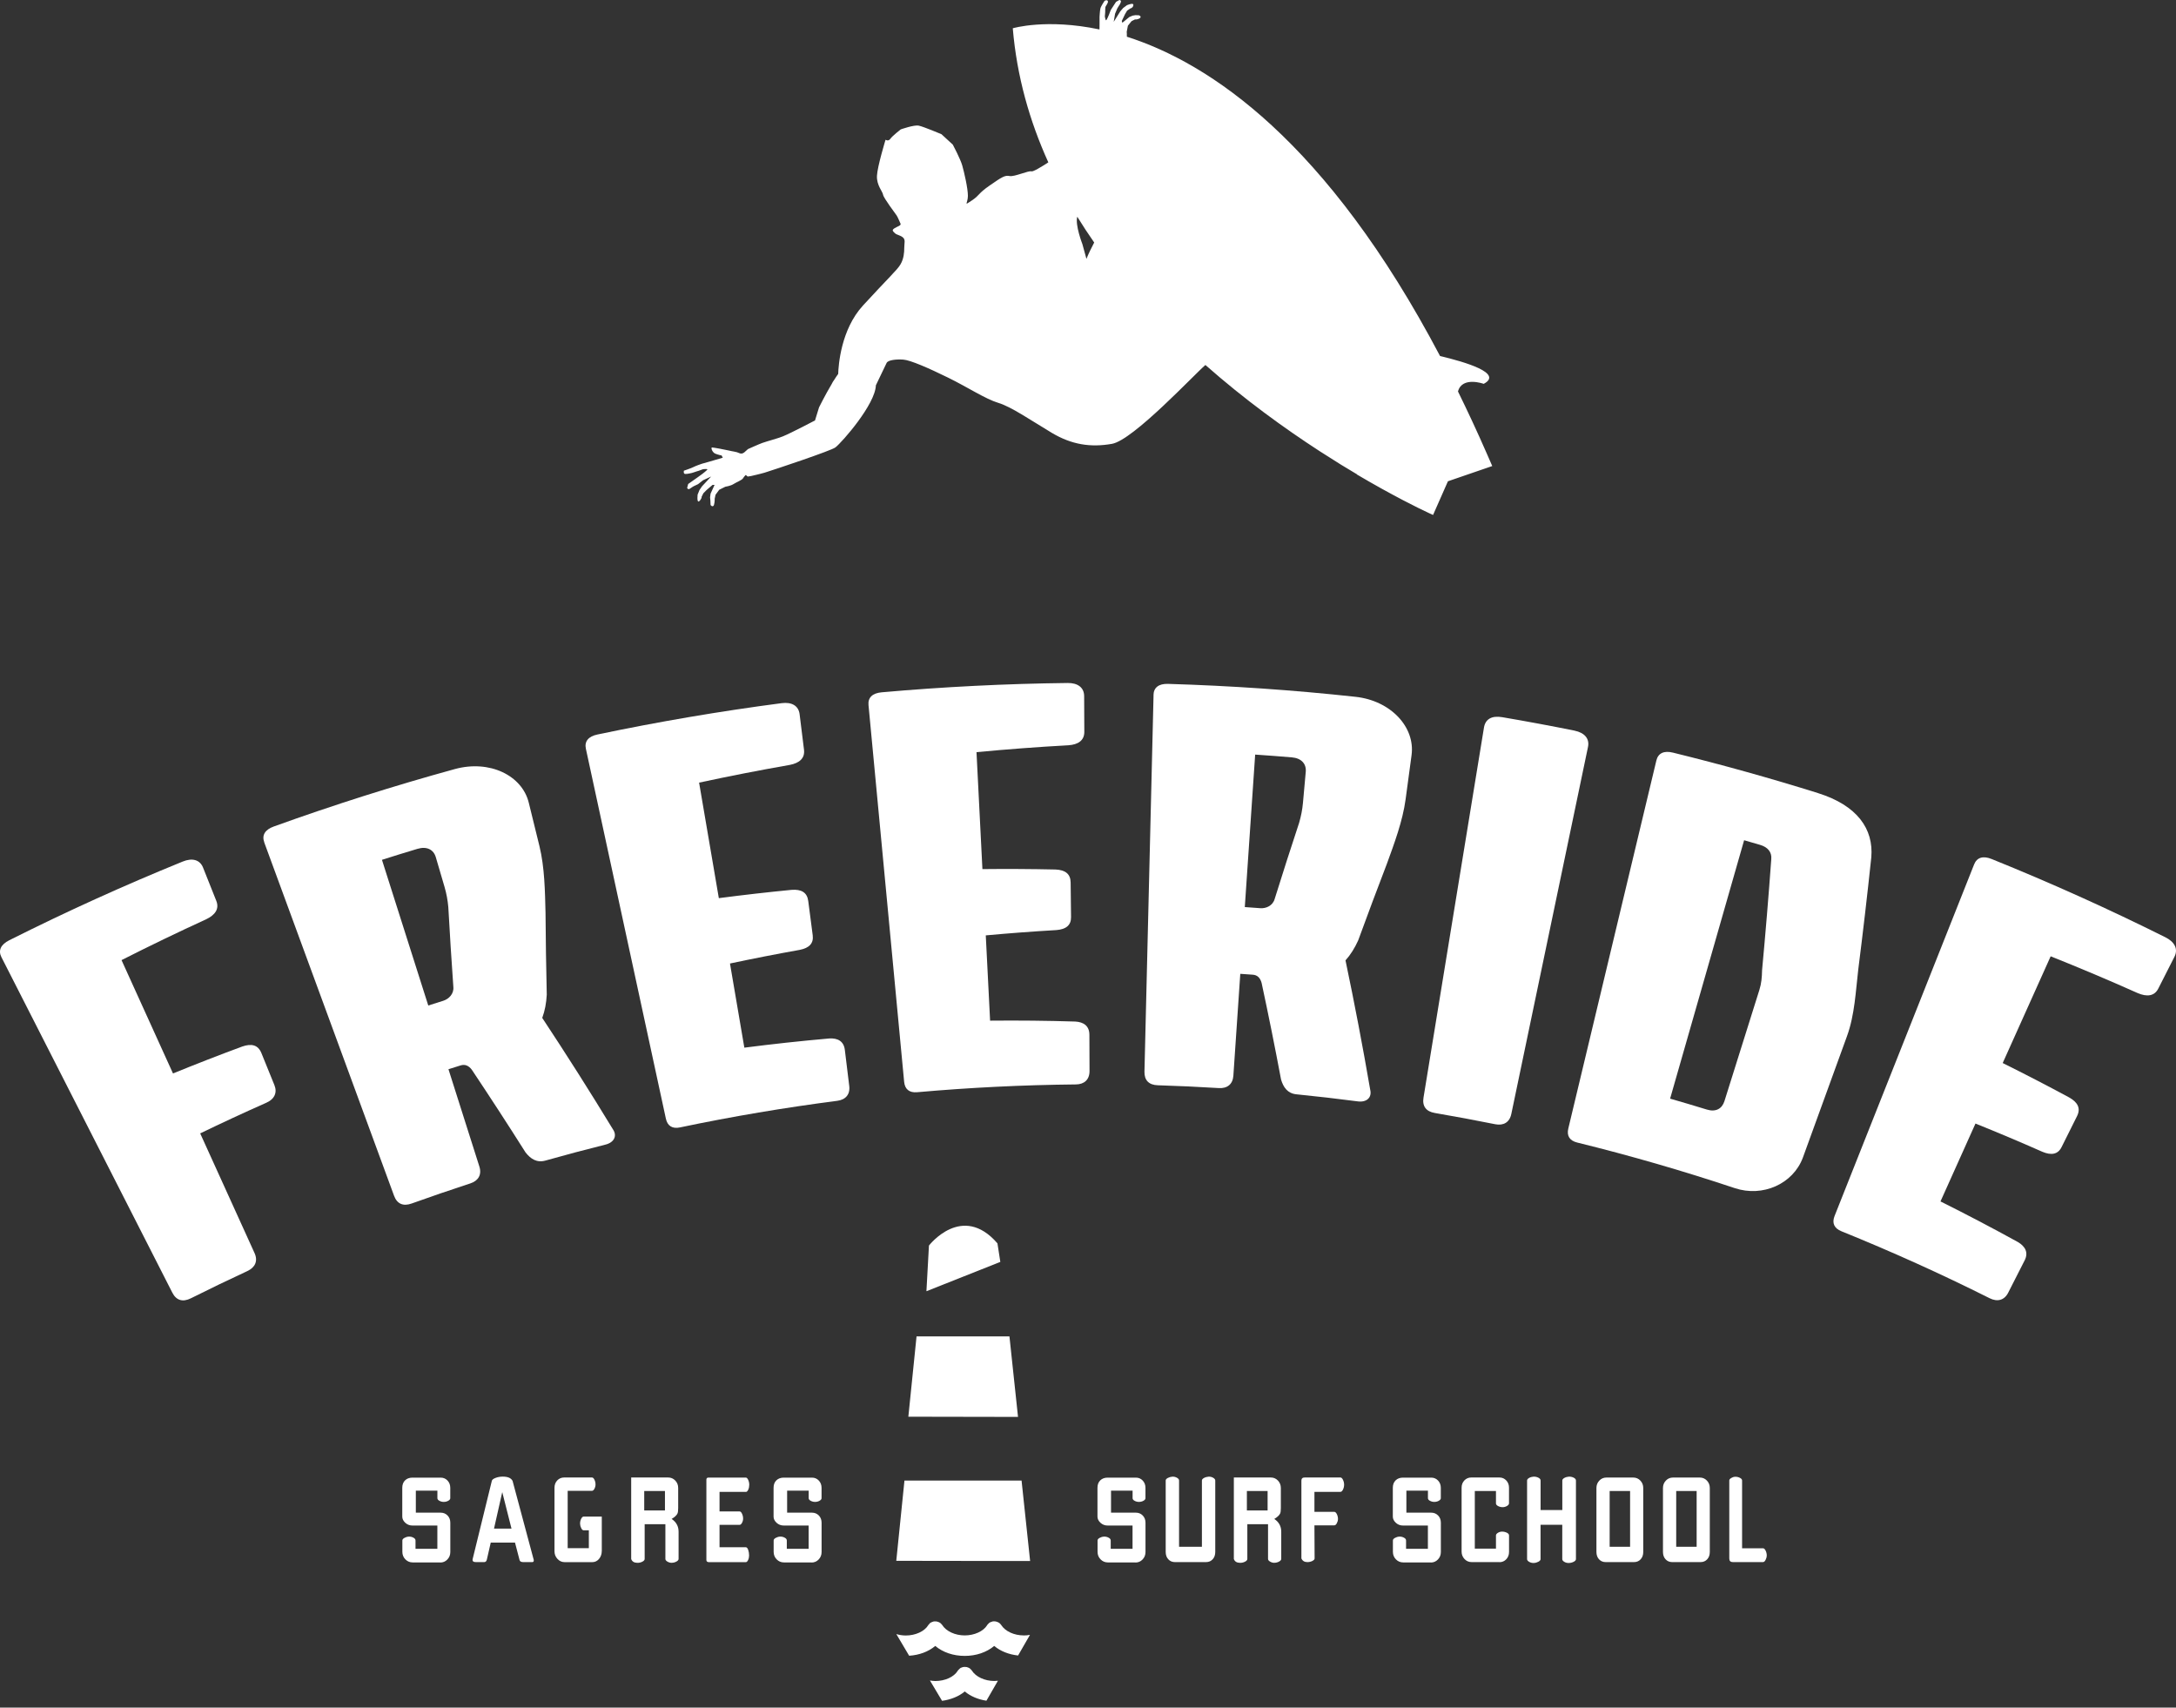 <svg width="130" height="102" viewBox="0 0 130 102" fill="none" xmlns="http://www.w3.org/2000/svg">
<rect x="0" y="0" width="130" height="102" fill="#333333" stroke="none"/>
<path d="M67.836 93.328H66.182C66.013 93.328 65.869 93.266 65.75 93.144C65.63 93.022 65.571 92.872 65.571 92.697V92.016C65.571 91.959 65.611 91.909 65.692 91.863C65.774 91.818 65.86 91.792 65.951 91.787C66.046 91.782 66.139 91.801 66.225 91.847C66.314 91.892 66.357 91.949 66.357 92.016V92.516H67.661V91.125H66.177C66.008 91.125 65.865 91.07 65.745 90.96C65.626 90.85 65.566 90.726 65.566 90.592V88.872C65.566 88.681 65.623 88.53 65.736 88.423C65.848 88.315 65.996 88.263 66.177 88.263H67.857C68.022 88.263 68.158 88.32 68.268 88.437C68.378 88.554 68.433 88.698 68.433 88.874V89.493C68.433 89.55 68.392 89.601 68.311 89.646C68.23 89.692 68.139 89.713 68.043 89.713C67.953 89.713 67.867 89.692 67.785 89.648C67.704 89.606 67.664 89.553 67.664 89.491V89.042H66.376V90.356H67.86C68.024 90.356 68.161 90.413 68.27 90.525C68.38 90.638 68.435 90.783 68.435 90.96V92.704C68.435 92.881 68.378 93.029 68.261 93.151C68.146 93.273 68.003 93.335 67.833 93.335L67.836 93.328Z" fill="white"/>
<path d="M72.051 93.309H70.194C70.029 93.309 69.898 93.252 69.795 93.139C69.692 93.027 69.642 92.879 69.642 92.7V88.435C69.642 88.377 69.685 88.327 69.769 88.282C69.855 88.237 69.943 88.213 70.041 88.206C70.137 88.201 70.228 88.222 70.314 88.27C70.4 88.318 70.44 88.373 70.44 88.435V92.394H71.805V88.435C71.805 88.377 71.848 88.327 71.931 88.282C72.015 88.237 72.106 88.213 72.204 88.206C72.299 88.201 72.39 88.222 72.476 88.27C72.56 88.318 72.603 88.373 72.603 88.435V92.7C72.603 92.881 72.552 93.027 72.45 93.139C72.347 93.252 72.216 93.309 72.051 93.309Z" fill="white"/>
<path d="M76.136 93.352C76.045 93.352 75.959 93.328 75.878 93.28C75.797 93.232 75.756 93.18 75.756 93.122V91.044H74.519V93.122C74.519 93.184 74.471 93.239 74.375 93.287C74.279 93.335 74.177 93.356 74.069 93.352C73.883 93.347 73.763 93.27 73.713 93.122V88.255H75.919C76.088 88.255 76.232 88.315 76.346 88.437C76.463 88.559 76.521 88.707 76.521 88.881V90.086C76.521 90.239 76.506 90.346 76.478 90.408C76.427 90.516 76.31 90.623 76.129 90.731C76.406 90.917 76.545 91.17 76.545 91.493V93.12C76.545 93.177 76.502 93.23 76.413 93.278C76.325 93.325 76.234 93.349 76.138 93.349L76.136 93.352ZM75.73 89.061H74.492V90.222H75.73V89.061Z" fill="white"/>
<path d="M78.538 93.089C78.538 93.146 78.492 93.196 78.401 93.242C78.311 93.287 78.213 93.309 78.105 93.309C77.931 93.309 77.811 93.235 77.749 93.089V88.442C77.749 88.317 77.814 88.255 77.945 88.255H80.081C80.138 88.255 80.189 88.303 80.234 88.396C80.279 88.49 80.301 88.588 80.301 88.688C80.301 88.788 80.277 88.886 80.234 88.977C80.189 89.068 80.138 89.113 80.081 89.113H78.528V90.308H79.716C79.773 90.308 79.823 90.356 79.868 90.446C79.914 90.54 79.935 90.64 79.935 90.747C79.935 90.814 79.914 90.893 79.868 90.982C79.823 91.07 79.773 91.113 79.716 91.113H78.528L78.538 93.089Z" fill="white"/>
<path d="M85.481 93.328H83.827C83.658 93.328 83.514 93.266 83.395 93.144C83.275 93.022 83.216 92.872 83.216 92.697V92.016C83.216 91.959 83.256 91.909 83.338 91.863C83.419 91.818 83.505 91.792 83.596 91.787C83.691 91.782 83.784 91.801 83.87 91.847C83.959 91.892 84.002 91.949 84.002 92.016V92.516H85.306V91.125H83.823C83.653 91.125 83.51 91.07 83.39 90.96C83.271 90.85 83.211 90.726 83.211 90.592V88.872C83.211 88.681 83.268 88.53 83.381 88.423C83.493 88.315 83.641 88.263 83.823 88.263H85.502C85.667 88.263 85.803 88.32 85.913 88.437C86.023 88.554 86.078 88.698 86.078 88.874V89.493C86.078 89.55 86.037 89.601 85.956 89.646C85.875 89.692 85.784 89.713 85.689 89.713C85.598 89.713 85.512 89.692 85.431 89.648C85.349 89.606 85.309 89.553 85.309 89.491V89.042H84.021V90.356H85.505C85.669 90.356 85.806 90.413 85.916 90.525C86.025 90.638 86.081 90.783 86.081 90.96V92.704C86.081 92.881 86.023 93.029 85.906 93.151C85.791 93.273 85.648 93.335 85.478 93.335L85.481 93.328Z" fill="white"/>
<path d="M89.576 93.309H87.923C87.753 93.309 87.61 93.249 87.495 93.127C87.38 93.005 87.32 92.857 87.32 92.683V88.867C87.32 88.693 87.375 88.547 87.485 88.43C87.595 88.315 87.734 88.255 87.896 88.255H89.576C89.741 88.255 89.877 88.313 89.987 88.43C90.097 88.547 90.152 88.69 90.152 88.867V89.799C90.152 89.856 90.111 89.909 90.03 89.957C89.949 90.004 89.863 90.028 89.772 90.028C89.676 90.028 89.585 90.007 89.499 89.961C89.413 89.916 89.373 89.863 89.373 89.801V89.063H88.109V92.506H89.373V91.717C89.373 91.66 89.411 91.608 89.488 91.56C89.564 91.512 89.648 91.488 89.738 91.488C89.841 91.488 89.934 91.51 90.023 91.553C90.111 91.596 90.154 91.65 90.154 91.717V92.702C90.154 92.876 90.099 93.022 89.989 93.139C89.879 93.256 89.741 93.314 89.578 93.314L89.576 93.309Z" fill="white"/>
<path d="M93.74 93.361C93.638 93.366 93.544 93.345 93.461 93.297C93.377 93.249 93.334 93.194 93.334 93.132V91.08H92.037V93.132C92.037 93.189 91.994 93.24 91.91 93.285C91.824 93.33 91.736 93.357 91.638 93.361C91.542 93.366 91.449 93.345 91.363 93.297C91.275 93.249 91.232 93.194 91.232 93.132V88.435C91.232 88.377 91.272 88.327 91.351 88.282C91.43 88.236 91.518 88.213 91.614 88.205C91.717 88.201 91.812 88.22 91.903 88.265C91.994 88.31 92.039 88.368 92.039 88.435V90.198H93.337V88.435C93.337 88.377 93.377 88.327 93.458 88.282C93.54 88.236 93.628 88.213 93.726 88.205C93.829 88.201 93.924 88.22 94.015 88.265C94.106 88.31 94.151 88.368 94.151 88.435V93.132C94.151 93.189 94.108 93.24 94.025 93.285C93.941 93.33 93.846 93.357 93.745 93.361H93.74Z" fill="white"/>
<path d="M97.623 93.309H95.927C95.762 93.309 95.63 93.251 95.528 93.139C95.425 93.027 95.375 92.879 95.375 92.7V88.884C95.375 88.709 95.432 88.561 95.549 88.439C95.664 88.317 95.807 88.258 95.977 88.258H97.57C97.74 88.258 97.883 88.317 97.998 88.439C98.115 88.561 98.172 88.709 98.172 88.884V92.7C98.172 92.881 98.122 93.027 98.019 93.139C97.917 93.251 97.785 93.309 97.621 93.309H97.623ZM97.386 89.061H96.165V92.394H97.386V89.061Z" fill="white"/>
<path d="M101.599 93.309H99.902C99.737 93.309 99.606 93.251 99.503 93.139C99.401 93.027 99.35 92.879 99.35 92.7V88.884C99.35 88.709 99.408 88.561 99.525 88.439C99.639 88.317 99.783 88.258 99.953 88.258H101.546C101.716 88.258 101.859 88.317 101.974 88.439C102.091 88.561 102.148 88.709 102.148 88.884V92.7C102.148 92.881 102.098 93.027 101.995 93.139C101.893 93.251 101.761 93.309 101.596 93.309H101.599ZM101.362 89.061H100.141V92.394H101.362V89.061Z" fill="white"/>
<path d="M105.331 93.309H103.525C103.384 93.309 103.312 93.237 103.312 93.096V88.432C103.312 88.382 103.348 88.334 103.422 88.289C103.496 88.243 103.572 88.217 103.651 88.212C103.754 88.208 103.85 88.227 103.94 88.272C104.031 88.317 104.077 88.37 104.077 88.432V92.484H105.331C105.388 92.484 105.438 92.532 105.484 92.625C105.529 92.719 105.551 92.817 105.551 92.917C105.551 92.991 105.532 93.07 105.491 93.153C105.446 93.256 105.393 93.306 105.331 93.306V93.309Z" fill="white"/>
<path d="M7.258 57.345C8.283 59.603 9.31 61.864 10.335 64.121C11.707 63.56 13.085 63.025 14.469 62.513C15.035 62.317 15.419 62.42 15.616 62.9C15.876 63.538 16.134 64.176 16.394 64.817C16.576 65.263 16.406 65.667 15.869 65.889C14.557 66.47 13.255 67.075 11.96 67.701C13.042 70.085 14.127 72.469 15.209 74.854C15.422 75.325 15.24 75.709 14.779 75.924C13.649 76.448 12.524 76.99 11.408 77.549C10.921 77.793 10.536 77.681 10.299 77.222C6.895 70.539 3.49 63.856 0.085 57.173C-0.118 56.774 0.044 56.421 0.551 56.165C3.958 54.454 7.415 52.887 10.916 51.463C11.477 51.233 11.941 51.346 12.132 51.826C12.395 52.488 12.66 53.15 12.923 53.812C13.114 54.292 12.851 54.655 12.318 54.911C10.617 55.69 8.93 56.504 7.258 57.352V57.345Z" fill="white"/>
<path d="M15.787 50.309C15.632 49.888 15.833 49.556 16.361 49.368C19.93 48.08 23.536 46.938 27.172 45.939C29.246 45.37 31.198 46.316 31.593 47.958C31.805 48.816 32.015 49.676 32.226 50.533C32.539 51.805 32.56 53.255 32.591 54.526C32.603 56.158 32.627 57.787 32.665 59.414C32.637 59.921 32.555 60.368 32.395 60.803C33.846 62.996 35.251 65.211 36.61 67.445C36.889 67.839 36.694 68.241 36.175 68.37C34.973 68.671 33.776 68.988 32.584 69.325C32.068 69.471 31.698 69.22 31.399 68.84C30.352 67.184 29.282 65.538 28.19 63.902C27.992 63.639 27.77 63.562 27.516 63.641C27.275 63.715 27.034 63.792 26.792 63.868C27.409 65.806 28.025 67.744 28.639 69.681C28.795 70.174 28.572 70.534 28.095 70.69C26.924 71.072 25.758 71.471 24.594 71.889C24.088 72.071 23.722 71.913 23.543 71.428C20.955 64.389 18.37 57.348 15.783 50.309H15.787ZM22.819 51.36C23.741 54.261 24.663 57.161 25.586 60.062C25.884 59.966 26.181 59.873 26.479 59.78C26.814 59.675 27.129 59.364 27.084 58.946C26.972 57.36 26.871 55.771 26.783 54.182C26.745 53.761 26.675 53.386 26.561 52.99C26.386 52.395 26.212 51.8 26.037 51.205C25.901 50.741 25.495 50.538 24.933 50.706C24.226 50.918 23.521 51.136 22.819 51.36Z" fill="white"/>
<path d="M42.944 53.649C44.392 53.46 45.84 53.295 47.288 53.154C47.878 53.109 48.22 53.307 48.287 53.821C48.375 54.504 48.466 55.188 48.554 55.871C48.616 56.349 48.344 56.628 47.78 56.738C46.385 56.987 44.997 57.259 43.611 57.553C43.898 59.228 44.182 60.905 44.469 62.58C46.158 62.363 47.849 62.179 49.541 62.031C50.055 61.999 50.411 62.2 50.473 62.711C50.561 63.431 50.647 64.147 50.736 64.867C50.798 65.38 50.514 65.691 50.021 65.755C46.875 66.162 43.74 66.69 40.624 67.344C40.17 67.44 39.876 67.258 39.781 66.819C38.187 59.455 36.593 52.091 35.002 44.725C34.907 44.288 35.148 43.987 35.693 43.874C39.344 43.107 43.016 42.484 46.703 42.001C47.295 41.925 47.709 42.152 47.771 42.663C47.859 43.37 47.945 44.077 48.033 44.782C48.096 45.296 47.756 45.58 47.185 45.69C45.372 46.008 43.566 46.361 41.766 46.749C42.158 49.047 42.55 51.346 42.944 53.644V53.649Z" fill="white"/>
<path d="M58.692 51.914C60.147 51.898 61.6 51.907 63.053 51.938C63.643 51.962 63.958 52.201 63.963 52.717C63.97 53.405 63.977 54.096 63.987 54.784C63.992 55.267 63.688 55.51 63.117 55.556C61.707 55.639 60.298 55.744 58.893 55.873C58.979 57.572 59.065 59.269 59.151 60.967C60.85 60.951 62.546 60.967 64.24 61.02C64.751 61.049 65.081 61.29 65.083 61.808C65.083 62.532 65.088 63.256 65.091 63.978C65.091 64.494 64.773 64.771 64.278 64.776C61.112 64.807 57.947 64.962 54.788 65.242C54.329 65.282 54.059 65.067 54.016 64.621C53.307 57.121 52.597 49.618 51.887 42.118C51.844 41.672 52.119 41.404 52.669 41.354C56.37 41.026 60.078 40.84 63.788 40.797C64.383 40.79 64.768 41.065 64.77 41.581C64.773 42.293 64.778 43.005 64.78 43.717C64.78 44.233 64.41 44.477 63.831 44.517C61.996 44.617 60.166 44.756 58.339 44.928C58.456 47.258 58.575 49.585 58.692 51.914Z" fill="white"/>
<path d="M68.913 41.517C68.923 41.07 69.226 40.833 69.781 40.85C73.52 40.962 77.254 41.218 80.977 41.622C83.101 41.851 84.561 43.445 84.329 45.117C84.212 45.994 84.093 46.871 83.975 47.745C83.801 49.043 83.292 50.4 82.857 51.595C82.272 53.117 81.701 54.643 81.142 56.172C80.931 56.634 80.693 57.021 80.384 57.367C80.924 59.94 81.416 62.514 81.859 65.089C81.976 65.558 81.646 65.859 81.118 65.789C79.897 65.629 78.674 65.488 77.45 65.366C76.92 65.314 76.671 64.946 76.533 64.482C76.172 62.557 75.785 60.633 75.372 58.712C75.283 58.395 75.109 58.242 74.846 58.222C74.597 58.203 74.347 58.187 74.098 58.17C73.96 60.198 73.823 62.227 73.685 64.255C73.649 64.772 73.312 65.025 72.817 64.994C71.601 64.92 70.385 64.862 69.169 64.826C68.639 64.81 68.361 64.528 68.373 64.012C68.555 56.514 68.734 49.017 68.916 41.519L68.913 41.517ZM74.987 45.072C74.781 48.109 74.574 51.145 74.368 54.182C74.676 54.204 74.984 54.225 75.293 54.249C75.639 54.275 76.041 54.101 76.153 53.695C76.626 52.178 77.113 50.663 77.613 49.15C77.73 48.747 77.804 48.371 77.842 47.961C77.897 47.342 77.954 46.725 78.009 46.106C78.052 45.626 77.751 45.287 77.173 45.239C76.444 45.179 75.716 45.122 74.987 45.074V45.072Z" fill="white"/>
<path d="M94.07 43.645C94.656 43.765 94.976 44.114 94.871 44.618C93.344 51.927 91.817 59.233 90.29 66.542C90.185 67.048 89.815 67.251 89.325 67.153C88.126 66.912 86.924 66.688 85.722 66.482C85.197 66.394 84.96 66.076 85.044 65.565C86.248 58.196 87.452 50.83 88.656 43.461C88.74 42.952 89.12 42.733 89.751 42.84C91.194 43.086 92.634 43.354 94.07 43.643V43.645Z" fill="white"/>
<path d="M108.619 47.377C110.96 48.113 111.942 49.518 111.796 51.215C111.56 53.453 111.299 55.687 111.017 57.917C110.867 59.181 110.807 60.624 110.346 61.888C109.467 64.305 108.587 66.724 107.711 69.141C107.125 70.726 105.305 71.524 103.644 70.972C100.536 69.935 97.394 69.027 94.228 68.248C93.776 68.138 93.59 67.847 93.695 67.409C95.449 60.081 97.203 52.753 98.956 45.425C99.061 44.99 99.408 44.823 99.948 44.957C102.856 45.672 105.747 46.477 108.619 47.375V47.377ZM99.773 65.624C100.507 65.835 101.24 66.052 101.972 66.277C102.502 66.439 102.877 66.234 103.023 65.773C103.718 63.56 104.413 61.345 105.109 59.133C105.233 58.739 105.262 58.385 105.271 57.955C105.477 55.745 105.661 53.53 105.821 51.313C105.861 50.892 105.601 50.598 105.159 50.469C104.839 50.376 104.518 50.283 104.198 50.19C102.724 55.336 101.25 60.48 99.776 65.627L99.773 65.624Z" fill="white"/>
<path d="M119.647 63.498C120.978 64.16 122.3 64.843 123.611 65.55C124.139 65.846 124.318 66.207 124.087 66.671C123.778 67.287 123.47 67.904 123.164 68.52C122.949 68.953 122.56 69.026 122.018 68.8C120.692 68.214 119.358 67.65 118.02 67.113C117.323 68.663 116.627 70.214 115.93 71.765C117.483 72.539 119.021 73.346 120.548 74.187C121.002 74.453 121.193 74.823 120.959 75.284C120.632 75.929 120.302 76.574 119.975 77.217C119.741 77.678 119.322 77.774 118.866 77.547C115.958 76.089 113.005 74.758 110.016 73.549C109.581 73.375 109.436 73.057 109.6 72.641C112.379 65.638 115.16 58.636 117.939 51.633C118.104 51.217 118.474 51.102 118.995 51.315C122.498 52.729 125.96 54.287 129.369 55.988C129.917 56.261 130.141 56.686 129.909 57.147C129.587 57.782 129.264 58.418 128.942 59.051C128.708 59.512 128.256 59.553 127.709 59.319C125.986 58.55 124.254 57.818 122.512 57.123C121.556 59.25 120.601 61.376 119.645 63.502L119.647 63.498Z" fill="white"/>
<path d="M26.303 93.328H24.65C24.48 93.328 24.337 93.266 24.217 93.144C24.098 93.022 24.038 92.872 24.038 92.697V92.016C24.038 91.959 24.079 91.909 24.16 91.863C24.241 91.818 24.327 91.792 24.418 91.787C24.514 91.782 24.607 91.801 24.693 91.847C24.781 91.892 24.824 91.949 24.824 92.016V92.516H26.129V91.125H24.645C24.475 91.125 24.332 91.07 24.212 90.96C24.093 90.85 24.033 90.726 24.033 90.592V88.872C24.033 88.681 24.091 88.53 24.203 88.423C24.315 88.315 24.463 88.263 24.645 88.263H26.325C26.489 88.263 26.626 88.32 26.736 88.437C26.846 88.554 26.9 88.698 26.9 88.874V89.493C26.9 89.55 26.86 89.601 26.779 89.646C26.697 89.692 26.607 89.713 26.511 89.713C26.42 89.713 26.334 89.692 26.253 89.648C26.172 89.606 26.131 89.553 26.131 89.491V89.042H24.843V90.356H26.327C26.492 90.356 26.628 90.413 26.738 90.525C26.848 90.638 26.903 90.783 26.903 90.96V92.704C26.903 92.881 26.846 93.029 26.728 93.151C26.614 93.273 26.47 93.335 26.301 93.335L26.303 93.328Z" fill="white"/>
<path d="M31.796 93.309H31.261C31.136 93.309 31.062 93.268 31.041 93.19L30.768 92.145H29.318L29.089 93.147C29.067 93.249 29.017 93.302 28.945 93.307H28.41C28.291 93.307 28.231 93.264 28.231 93.18C28.231 93.159 28.233 93.135 28.241 93.113L29.385 88.449C29.402 88.387 29.476 88.33 29.605 88.28C29.734 88.229 29.88 88.203 30.037 88.203C30.343 88.203 30.537 88.289 30.623 88.459L31.877 93.139C31.889 93.161 31.891 93.194 31.887 93.233C31.882 93.283 31.851 93.309 31.793 93.309H31.796ZM30.006 89.128L29.514 91.307H30.558L30.006 89.128Z" fill="white"/>
<path d="M35.951 92.649C35.951 92.831 35.896 92.986 35.791 93.115C35.683 93.244 35.549 93.311 35.392 93.311H33.729C33.564 93.311 33.423 93.247 33.306 93.12C33.186 92.993 33.127 92.84 33.127 92.666V88.867C33.127 88.693 33.181 88.547 33.291 88.43C33.401 88.315 33.54 88.255 33.702 88.255H35.365C35.423 88.255 35.47 88.298 35.513 88.387C35.556 88.475 35.578 88.568 35.578 88.671C35.578 88.762 35.556 88.848 35.513 88.929C35.47 89.01 35.423 89.051 35.365 89.051H33.915V92.477H35.179V91.409H34.866C34.816 91.409 34.768 91.369 34.727 91.287C34.684 91.206 34.66 91.12 34.656 91.029C34.651 90.927 34.67 90.829 34.715 90.733C34.761 90.638 34.811 90.59 34.868 90.59H35.953V92.649H35.951Z" fill="white"/>
<path d="M40.132 93.352C40.041 93.352 39.955 93.328 39.874 93.28C39.792 93.232 39.752 93.18 39.752 93.122V91.044H38.514V93.122C38.514 93.184 38.466 93.239 38.371 93.287C38.275 93.335 38.172 93.356 38.065 93.352C37.879 93.347 37.759 93.27 37.709 93.122V88.255H39.914C40.084 88.255 40.227 88.315 40.342 88.437C40.459 88.559 40.516 88.707 40.516 88.881V90.086C40.516 90.239 40.502 90.346 40.473 90.408C40.423 90.516 40.306 90.623 40.125 90.731C40.402 90.917 40.54 91.17 40.54 91.493V93.12C40.54 93.177 40.497 93.23 40.409 93.278C40.321 93.325 40.23 93.349 40.134 93.349L40.132 93.352ZM39.726 89.061H38.488V90.222H39.726V89.061Z" fill="white"/>
<path d="M44.557 89.113H42.987V90.284H44.191C44.242 90.284 44.289 90.329 44.33 90.42C44.373 90.511 44.395 90.606 44.395 90.709C44.395 90.8 44.373 90.883 44.33 90.962C44.287 91.041 44.242 91.082 44.191 91.082H42.987V92.422H44.557C44.614 92.422 44.66 92.472 44.698 92.575C44.734 92.678 44.753 92.79 44.753 92.914C44.753 93.01 44.734 93.101 44.693 93.187C44.653 93.27 44.607 93.313 44.557 93.313H42.361C42.254 93.313 42.201 93.268 42.201 93.177V88.387C42.201 88.303 42.244 88.26 42.328 88.26H44.557C44.607 88.26 44.655 88.305 44.698 88.396C44.741 88.487 44.762 88.585 44.762 88.692C44.762 88.795 44.743 88.891 44.703 88.982C44.662 89.072 44.614 89.118 44.559 89.118L44.557 89.113Z" fill="white"/>
<path d="M48.485 93.328H46.831C46.662 93.328 46.518 93.266 46.399 93.144C46.279 93.022 46.22 92.872 46.22 92.697V92.016C46.22 91.959 46.26 91.909 46.342 91.863C46.423 91.818 46.509 91.792 46.599 91.787C46.695 91.782 46.788 91.801 46.874 91.847C46.963 91.892 47.006 91.949 47.006 92.016V92.516H48.31V91.125H46.827C46.657 91.125 46.514 91.07 46.394 90.96C46.275 90.85 46.215 90.726 46.215 90.592V88.872C46.215 88.681 46.272 88.53 46.385 88.423C46.497 88.315 46.645 88.263 46.827 88.263H48.506C48.671 88.263 48.807 88.32 48.917 88.437C49.027 88.554 49.082 88.698 49.082 88.874V89.493C49.082 89.55 49.041 89.601 48.96 89.646C48.879 89.692 48.788 89.713 48.693 89.713C48.602 89.713 48.516 89.692 48.434 89.648C48.353 89.606 48.313 89.553 48.313 89.491V89.042H47.025V90.356H48.509C48.673 90.356 48.81 90.413 48.92 90.525C49.029 90.638 49.084 90.783 49.084 90.96V92.704C49.084 92.881 49.027 93.029 48.91 93.151C48.795 93.273 48.652 93.335 48.482 93.335L48.485 93.328Z" fill="white"/>
<path d="M60.307 79.826H54.757L54.267 84.624L60.819 84.636L60.307 79.826Z" fill="white"/>
<path d="M61.031 88.437H54.035L53.546 93.232L61.542 93.244L61.031 88.437Z" fill="white"/>
<path d="M59.59 74.269C57.481 71.827 55.498 74.4 55.498 74.4L55.347 77.129L59.762 75.377L59.59 74.269Z" fill="white"/>
<path d="M58.928 101.588C58.434 101.511 57.985 101.327 57.638 101.036C57.278 101.337 56.797 101.526 56.281 101.595L55.557 100.381C55.662 100.398 55.77 100.412 55.882 100.412C56.456 100.412 56.991 100.169 57.215 99.805L57.239 99.767L57.292 99.717C57.292 99.717 57.304 99.703 57.321 99.688L57.325 99.681L57.399 99.624L57.469 99.602L57.505 99.586L57.552 99.576C57.571 99.571 57.598 99.569 57.629 99.569C57.691 99.569 57.72 99.571 57.746 99.578L57.777 99.586L57.837 99.609L57.875 99.621L57.951 99.669L57.97 99.691C57.982 99.703 58.033 99.75 58.033 99.75L58.056 99.781C58.298 100.166 58.835 100.41 59.406 100.41C59.478 100.41 59.55 100.405 59.619 100.396L58.933 101.585L58.928 101.588Z" fill="white"/>
<path d="M61.16 97.688C60.587 97.688 60.052 97.445 59.81 97.06L59.789 97.031L59.703 96.945L59.664 96.921C59.626 96.898 59.593 96.886 59.588 96.886C59.559 96.874 59.531 96.864 59.488 96.855L59.409 96.847H59.328L59.294 96.857C59.251 96.867 59.215 96.881 59.22 96.881L59.179 96.895L59.101 96.936L59.077 96.962C59.062 96.976 58.993 97.046 58.993 97.046L58.972 97.082C58.745 97.445 58.209 97.688 57.636 97.688C57.063 97.688 56.527 97.445 56.286 97.06L56.262 97.031C56.248 97.015 56.233 97.003 56.224 96.993L56.205 96.974L56.188 96.955L56.145 96.926C56.105 96.9 56.066 96.888 56.064 96.888C56.035 96.876 56.007 96.867 55.964 96.857L55.885 96.85H55.803L55.77 96.859C55.729 96.869 55.696 96.883 55.698 96.883L55.658 96.898L55.562 96.948L55.538 96.984L55.493 97.031L55.474 97.048L55.45 97.086C55.223 97.45 54.688 97.693 54.117 97.693C53.918 97.693 53.725 97.662 53.546 97.607H53.548L54.315 98.902C54.917 98.864 55.467 98.661 55.875 98.317C56.329 98.699 56.953 98.912 57.636 98.912C58.319 98.912 58.941 98.699 59.397 98.317C59.777 98.635 60.274 98.828 60.823 98.888L61.533 97.655C61.411 97.679 61.287 97.691 61.158 97.691L61.16 97.688Z" fill="white"/>
<path d="M81.068 28.344C82.136 28.975 83.07 29.484 83.808 29.871C84.511 30.239 85.039 30.494 85.338 30.633C85.517 30.717 85.615 30.76 85.615 30.76L86.503 28.748L89.151 27.838C89.036 27.572 88.924 27.317 88.809 27.056C88.245 25.768 87.674 24.543 87.103 23.382C87.103 23.377 87.108 23.372 87.11 23.365C87.364 22.466 88.642 22.928 88.642 22.928C89.825 22.299 87.538 21.623 86.033 21.267C79.264 8.427 72.273 3.773 67.322 2.193C67.329 2.048 67.313 1.902 67.313 1.902L67.384 1.534L67.602 1.264L67.805 1.161C67.805 1.161 67.943 1.183 68.089 1.094C68.132 1.068 68.142 1.023 68.142 1.023L68.132 0.97L68.046 0.913L67.836 0.906L67.666 0.934L67.468 1.018L67.05 1.36L67.019 1.252L67.212 0.846L67.337 0.636L67.523 0.507C67.523 0.507 67.664 0.478 67.693 0.366C67.721 0.253 67.721 0.318 67.693 0.253C67.657 0.172 67.325 0.311 67.325 0.311L67.098 0.48L66.928 0.679L66.536 1.305L66.617 0.82L66.754 0.495L66.856 0.33C66.856 0.33 66.899 0.287 66.957 0.141C67.009 0.007 66.873 0 66.873 0L66.675 0.112L66.362 0.593L66.254 0.874C66.254 0.874 66.125 1.192 66.085 1.211C66.046 1.23 66.006 0.982 66.006 0.982L66.027 0.734C66.027 0.734 66.027 0.485 66.037 0.425C66.046 0.366 66.225 0.177 66.187 0.069C66.147 -0.041 65.989 0.05 65.989 0.05C65.989 0.05 65.769 0.378 65.74 0.507C65.71 0.636 65.69 1.001 65.69 1.001V1.448L65.686 1.759C62.508 1.09 60.506 1.689 60.506 1.689C60.747 4.554 61.509 7.228 62.63 9.698C62.238 9.954 61.722 10.269 61.619 10.236C61.449 10.178 60.599 10.573 60.317 10.515C60.035 10.458 59.863 10.57 59.127 11.079C58.391 11.588 58.561 11.643 58.049 11.982C57.541 12.322 57.822 12.152 57.825 11.698C57.825 11.244 57.6 10.281 57.488 9.887C57.376 9.49 56.924 8.64 56.924 8.64L56.245 8.016C56.245 8.016 55.17 7.562 54.888 7.505C54.606 7.447 53.813 7.729 53.813 7.729C53.813 7.729 53.302 8.126 53.19 8.293C53.075 8.463 52.905 8.348 52.905 8.348C52.905 8.348 52.42 9.932 52.392 10.498C52.363 11.065 52.728 11.433 52.757 11.631C52.786 11.829 53.519 12.792 53.574 12.878C53.632 12.964 53.799 13.358 53.799 13.358C53.856 13.473 53.6 13.528 53.431 13.64C53.261 13.753 53.345 13.81 53.46 13.925C53.572 14.037 53.77 14.04 53.94 14.18C54.109 14.321 54.023 14.52 54.023 14.804C54.023 15.086 53.995 15.454 53.797 15.793C53.598 16.133 53.058 16.613 51.555 18.252C50.229 19.697 50.091 21.848 50.076 22.335C50 22.438 49.919 22.56 49.837 22.691C49.782 22.763 49.73 22.846 49.687 22.94C49.302 23.587 48.932 24.332 48.932 24.332L48.691 25.114C48.691 25.114 47.264 25.866 46.767 26.067C46.468 26.189 45.84 26.352 45.534 26.461C45.317 26.54 44.686 26.825 44.686 26.825L44.483 27.006C44.483 27.006 44.342 27.159 44.148 27.059C44.003 26.982 43.759 26.968 43.53 26.908C43.358 26.865 42.639 26.731 42.543 26.729C42.447 26.724 42.553 27.025 42.732 27.097C42.911 27.171 43.112 27.207 43.112 27.207L43.181 27.341L42.397 27.57L41.934 27.701C41.934 27.701 41.559 27.828 41.432 27.897C41.308 27.964 40.858 28.115 40.858 28.115C40.858 28.115 40.811 28.301 40.935 28.311C41.059 28.318 41.374 28.249 41.434 28.22C41.494 28.194 41.75 28.119 41.75 28.119L42.001 28.026C42.001 28.026 42.27 27.995 42.261 28.041C42.251 28.086 41.96 28.308 41.96 28.308L41.697 28.499L41.114 28.91L41.052 29.142C41.052 29.142 41.097 29.278 41.224 29.185C41.36 29.087 41.453 29.039 41.453 29.039L41.704 28.92L42.003 28.686L42.486 28.464L41.946 29.042L41.788 29.271L41.676 29.548C41.676 29.548 41.676 29.548 41.676 29.553C41.676 29.555 41.676 29.56 41.676 29.565C41.621 30.146 41.797 29.974 41.914 29.737C41.914 29.732 41.914 29.73 41.914 29.725C41.917 29.701 41.914 29.682 41.914 29.682L42.02 29.465L42.204 29.278L42.569 28.965H42.689L42.452 29.486L42.421 29.711L42.44 29.89L42.452 30.17L42.536 30.239L42.596 30.234C42.596 30.234 42.639 30.213 42.655 30.16C42.705 29.988 42.698 29.787 42.698 29.787L42.748 29.553L42.968 29.255L43.331 29.075C43.331 29.075 43.661 29.023 43.821 28.915C43.981 28.81 44.325 28.681 44.39 28.571C44.454 28.461 44.555 28.37 44.555 28.37L44.667 28.466L44.861 28.437C44.861 28.437 45.482 28.296 45.685 28.232C46.292 28.043 49.663 26.92 49.911 26.724C50.315 26.409 52.291 24.153 52.327 23.016C52.585 22.478 52.912 21.788 52.97 21.676C53.056 21.506 53.536 21.451 53.961 21.48C54.387 21.508 55.488 21.991 56.647 22.56C57.806 23.128 58.881 23.838 59.643 24.065C60.408 24.292 61.65 25.145 62.837 25.855C64.025 26.564 65.157 26.736 66.431 26.512C67.704 26.287 71.346 22.369 72.015 21.802C74.354 23.867 76.738 25.587 78.846 26.954C79.278 27.233 79.701 27.501 80.107 27.752C80.439 27.957 80.764 28.151 81.075 28.335L81.068 28.344ZM64.357 12.943C64.68 13.468 65.019 13.982 65.37 14.486C65.193 14.823 65.028 15.16 64.907 15.463L64.665 14.582C64.665 14.582 64.219 13.44 64.359 12.943H64.357Z" fill="white"/>
</svg>
